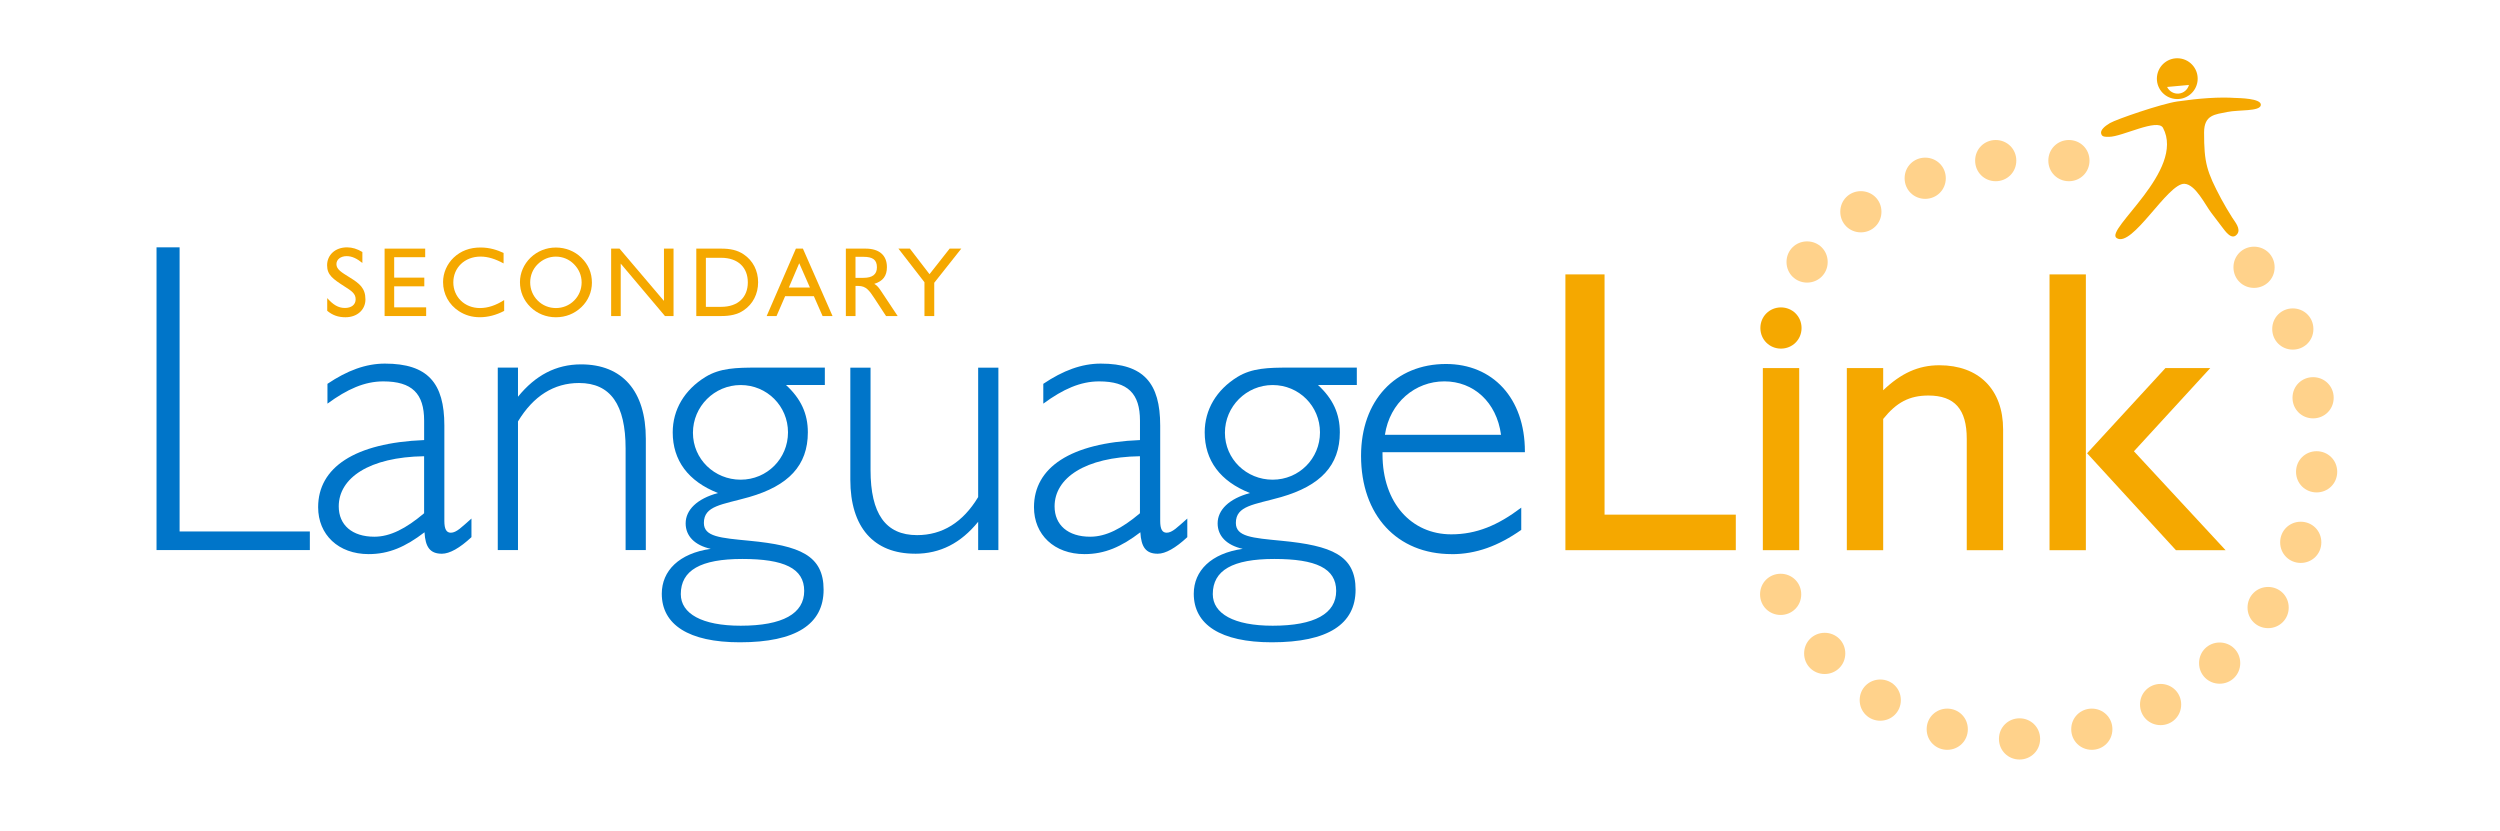 <?xml version="1.0" encoding="UTF-8"?>
<svg id="SLL_Logo_2023" xmlns="http://www.w3.org/2000/svg" viewBox="0 0 850.5 282.66">
  <defs>
    <style>
      .cls-1 {
        fill: #ffd28b;
      }

      .cls-2 {
        fill: #0075c9;
      }

      .cls-3 {
        fill: #f5a800;
      }
    </style>
  </defs>
  <g id="SLL_Logo_2023-2" data-name="SLL_Logo_2023">
    <g id="Secondary">
      <path class="cls-3" d="m111.32,101.41c1.98,2.25,3.76,3.36,6.01,3.36s3.66-1.14,3.66-2.95c0-1.92-1.34-2.82-3.83-4.4-3.86-2.49-5.88-3.86-5.88-7.16,0-3.49,2.72-6.11,6.79-6.11,1.78,0,3.49.54,5.21,1.58v3.73c-1.88-1.51-3.53-2.32-5.34-2.32-2.12,0-3.49,1.18-3.49,2.72,0,1.81,1.75,2.79,4.53,4.53,3.36,2.08,5.34,3.63,5.34,7.49,0,3.42-2.72,6.05-6.79,6.05-2.42,0-4.33-.64-6.21-2.19v-4.33Z"/>
      <path class="cls-3" d="m130.84,84.58h13.81v2.92h-10.55v6.95h10.25v2.96h-10.25v7.15h10.88v2.96h-14.14v-22.94Z"/>
      <path class="cls-3" d="m171.52,105.77c-2.69,1.41-5.51,2.15-8.26,2.15s-5.04-.71-7.12-2.05c-3.43-2.22-5.41-5.85-5.41-9.91,0-3.09,1.31-6.11,3.59-8.3,2.45-2.32,5.48-3.46,9.17-3.46,3.16,0,5.71.87,7.83,1.85v3.56c-2.79-1.51-5.31-2.32-7.83-2.32-5.48,0-9.27,3.86-9.27,8.77s3.8,8.74,9.07,8.74c2.69,0,5.41-.91,8.23-2.72v3.7Z"/>
      <path class="cls-3" d="m180.48,87.67c2.35-2.25,5.37-3.46,8.63-3.46s6.38,1.21,8.67,3.46c2.39,2.32,3.59,5.17,3.59,8.5,0,3.09-1.24,6.08-3.56,8.3-2.39,2.28-5.37,3.46-8.7,3.46s-6.35-1.24-8.63-3.46c-2.35-2.29-3.59-5.24-3.59-8.5,0-3.09,1.31-6.08,3.59-8.3Zm2.45,14.58c1.61,1.65,3.86,2.55,6.18,2.55s4.53-.87,6.21-2.55c1.65-1.65,2.55-3.83,2.55-6.18s-.91-4.47-2.59-6.18c-1.65-1.68-3.83-2.59-6.18-2.59s-4.5.94-6.18,2.59c-1.65,1.61-2.55,3.83-2.55,6.18s.91,4.54,2.55,6.18Z"/>
      <path class="cls-3" d="m207.9,84.58h2.86l15.12,17.8v-17.8h3.26v22.94h-2.92l-15.05-17.84v17.84h-3.26v-22.94Z"/>
      <path class="cls-3" d="m253.04,86.56c3.09,2.08,4.87,5.51,4.87,9.47s-1.78,7.42-4.87,9.51c-2.15,1.48-4.64,1.98-7.73,1.98h-8.43v-22.94h8.43c3.06,0,5.51.47,7.73,1.98Zm-12.9,1.14v16.69h5.17c5.85,0,9.1-3.33,9.1-8.33s-3.26-8.36-9.1-8.36h-5.17Z"/>
      <path class="cls-3" d="m270.76,84.58h2.39l10.08,22.94h-3.39l-2.96-6.75h-9.78l-2.92,6.75h-3.36l9.94-22.94Zm4.77,13.23l-3.63-8.26-3.53,8.26h7.15Z"/>
      <path class="cls-3" d="m287.75,84.58h6.72c4.7,0,7.26,2.32,7.26,6.28,0,2.99-1.31,4.77-4.3,5.71,1.01.54,1.65,1.45,2.38,2.55l5.58,8.4h-3.96l-3.93-6.01c-1.78-2.72-2.89-4.23-5.48-4.23h-.97v10.24h-3.29v-22.94Zm6.01,9.94c3.06,0,4.57-1.18,4.57-3.59,0-2.59-1.48-3.56-4.57-3.56h-2.72v7.16h2.72Z"/>
      <path class="cls-3" d="m314.51,96.03l-8.87-11.45h3.9l6.68,8.7,6.85-8.7h3.96l-9.2,11.62v11.32h-3.33v-11.49Z"/>
    </g>
    <g id="Language">
      <path id="L" class="cls-2" d="m53.26,84.14h7.84v96.66h44.31v6.33h-52.16v-103Z"/>
      <path id="a" class="cls-2" d="m125.43,188.51c-10.32,0-17.2-6.61-17.2-15.96,0-13.49,12.39-21.88,36.06-22.84v-6.61c0-9.22-4.13-13.35-13.9-13.35-6.33,0-12.25,2.62-18.99,7.57v-6.74c6.74-4.54,13.07-6.88,19.54-6.88,14.59,0,20.23,6.61,20.23,21.06v32.48c0,2.75.69,3.99,2.2,3.99,1.93,0,3.72-1.93,7.02-4.82v6.33c-3.99,3.72-7.43,5.64-10.05,5.64-3.99,0-5.64-2.2-5.92-7.3-6.47,4.95-12.11,7.43-18.99,7.43Zm18.85-33.3c-18.72.28-29.04,7.43-29.04,17.06,0,6.33,4.54,10.32,12.11,10.32,5.37,0,10.73-2.75,16.93-7.98v-19.41Z"/>
      <path id="n" class="cls-2" d="m169.34,125.06h6.88v9.91c5.92-7.29,12.94-11.01,21.47-11.01,14.04,0,22.02,9.08,22.02,25.32v37.85h-6.88v-34.54c0-14.86-5.09-22.29-15.83-22.29-8.53,0-15.55,4.4-20.78,13.07v43.76h-6.88v-62.07Z"/>
      <path id="g" class="cls-2" d="m228.86,147.08c0-7.71,3.99-14.45,11.15-18.85,4.95-3.03,10.46-3.17,17.48-3.17h23.12v5.92h-13.21c5.09,4.68,7.43,9.77,7.43,16.1,0,11.29-6.61,18.17-19.96,22.02-9.22,2.62-15.41,2.89-15.41,8.81,0,4.68,5.51,5.09,15.55,6.06,17.06,1.65,25.18,4.95,25.18,16.65s-9.36,17.89-28.49,17.89c-17.48,0-26.56-6.05-26.56-16.51,0-7.84,5.92-13.76,16.65-15.28-5.51-1.24-8.53-4.4-8.53-8.67,0-4.54,3.85-8.4,11.01-10.32-10.19-3.99-15.41-11.15-15.41-20.64Zm2.75,55.05c0,6.61,7.16,10.74,20.37,10.74,14.31,0,21.61-4.13,21.61-11.84s-6.88-10.87-21.06-10.87-20.92,3.86-20.92,11.97Zm20.37-38.94c8.95,0,16.1-7.16,16.1-16.1s-7.15-16.1-16.1-16.1-16.24,7.29-16.24,16.24,7.29,15.96,16.24,15.96Z"/>
      <path id="u" class="cls-2" d="m311.3,188.37c-14.04,0-22.02-8.95-22.02-25.18v-38.12h6.88v34.82c0,14.86,5.09,22.16,15.83,22.16,8.53,0,15.55-4.27,20.78-12.94v-44.04h6.88v62.07h-6.88v-9.63c-5.92,7.29-12.94,10.87-21.47,10.87Z"/>
      <path id="a-2" data-name="a" class="cls-2" d="m368.96,188.51c-10.32,0-17.2-6.61-17.2-15.96,0-13.49,12.39-21.88,36.06-22.84v-6.61c0-9.22-4.13-13.35-13.9-13.35-6.33,0-12.25,2.62-18.99,7.57v-6.74c6.74-4.54,13.07-6.88,19.54-6.88,14.59,0,20.23,6.61,20.23,21.06v32.48c0,2.75.69,3.99,2.2,3.99,1.93,0,3.72-1.93,7.02-4.82v6.33c-3.99,3.72-7.43,5.64-10.05,5.64-3.99,0-5.64-2.2-5.92-7.3-6.47,4.95-12.11,7.43-18.99,7.43Zm18.85-33.3c-18.72.28-29.04,7.43-29.04,17.06,0,6.33,4.54,10.32,12.11,10.32,5.37,0,10.73-2.75,16.93-7.98v-19.41Z"/>
      <path id="g-2" data-name="g" class="cls-2" d="m409.84,147.08c0-7.71,3.99-14.45,11.15-18.85,4.95-3.03,10.46-3.17,17.48-3.17h23.12v5.92h-13.21c5.09,4.68,7.43,9.77,7.43,16.1,0,11.29-6.61,18.17-19.96,22.02-9.22,2.62-15.41,2.89-15.41,8.81,0,4.68,5.51,5.09,15.55,6.06,17.06,1.65,25.18,4.95,25.18,16.65s-9.36,17.89-28.49,17.89c-17.48,0-26.56-6.05-26.56-16.51,0-7.84,5.92-13.76,16.65-15.28-5.51-1.24-8.53-4.4-8.53-8.67,0-4.54,3.85-8.4,11.01-10.32-10.19-3.99-15.41-11.15-15.41-20.64Zm2.75,55.05c0,6.61,7.16,10.74,20.37,10.74,14.31,0,21.61-4.13,21.61-11.84s-6.88-10.87-21.06-10.87-20.92,3.86-20.92,11.97Zm20.37-38.94c8.95,0,16.1-7.16,16.1-16.1s-7.15-16.1-16.1-16.1-16.24,7.29-16.24,16.24,7.3,15.96,16.24,15.96Z"/>
      <path id="e" class="cls-2" d="m493.86,188.51c-18.58,0-30.83-13.21-30.83-33.44,0-18.85,11.7-31.24,28.9-31.24,15.83,0,26.84,11.56,26.84,29.73v.28h-48.44v.69c0,16.65,9.91,27.25,23.39,27.25,8.53,0,15.83-3.03,23.81-9.08v7.57c-7.84,5.5-15.41,8.26-23.67,8.26Zm16.79-40.6c-1.51-11.15-9.36-18.17-19.27-18.17s-18.58,7.16-20.23,18.17h39.5Z"/>
    </g>
    <g id="Link">
      <path id="L-2" data-name="L" class="cls-3" d="m532.55,93.35h13.32v81.73h44.65v12.09h-57.97v-93.82Z"/>
      <rect id="i" class="cls-3" x="599.72" y="125.22" width="12.37" height="61.95"/>
      <path id="n-2" data-name="n" class="cls-3" d="m628.29,125.22h12.37v7.55c6.04-5.77,11.95-8.51,19.09-8.51,13.46,0,21.71,8.24,21.71,21.84v41.07h-12.37v-37.91c0-10.03-4.12-14.7-13.05-14.7-6.46,0-10.85,2.33-15.38,7.97v44.64h-12.37v-61.95Z"/>
      <path id="k" class="cls-3" d="m697.25,93.35h12.36v93.82h-12.36v-93.82Zm28.71,60.17l31.18,33.65h-16.89l-30.22-32.97,26.65-28.98h15.25l-25.96,28.3Z"/>
    </g>
    <g id="Circle">
      <g id="Dots">
        <path class="cls-1" d="m614.77,82.12c3.85,0,7.01,3.02,7.01,7.01s-3.16,7.01-7.01,7.01-7-3.02-7-7.01,3.16-7.01,7-7.01Z"/>
        <path class="cls-1" d="m633.06,65.03c3.85,0,7.01,3.02,7.01,7.01s-3.16,7.01-7.01,7.01-7-3.02-7-7.01,3.16-7.01,7-7.01Z"/>
        <path class="cls-1" d="m654.95,53.63c3.85,0,7.01,3.02,7.01,7.01s-3.16,7.01-7.01,7.01-7-3.02-7-7.01,3.16-7.01,7-7.01Z"/>
        <path class="cls-1" d="m678.94,47.63c3.85,0,7.01,3.02,7.01,7.01s-3.16,7.01-7.01,7.01-7-3.02-7-7.01,3.16-7.01,7-7.01Z"/>
        <path class="cls-1" d="m703.84,47.63c3.85,0,7.01,3.02,7.01,7.01s-3.16,7.01-7.01,7.01-7-3.02-7-7.01,3.16-7.01,7-7.01Z"/>
        <path class="cls-1" d="m780.01,104.92c3.85,0,7.01,3.02,7.01,7.01s-3.16,7.01-7.01,7.01-7-3.02-7-7.01,3.16-7.01,7-7.01Z"/>
        <path class="cls-1" d="m786.91,128.31c3.85,0,7.01,3.02,7.01,7.01s-3.16,7.01-7.01,7.01-7-3.02-7-7.01,3.16-7.01,7-7.01Z"/>
        <path class="cls-1" d="m788.11,153.5c3.85,0,7.01,3.02,7.01,7.01s-3.16,7.01-7.01,7.01-7-3.02-7-7.01,3.16-7.01,7-7.01Z"/>
        <path class="cls-1" d="m771.61,199.68c3.85,0,7.01,3.02,7.01,7.01s-3.16,7.01-7.01,7.01-7-3.02-7-7.01,3.16-7.01,7-7.01Z"/>
        <path class="cls-1" d="m755.12,218.58c3.85,0,7.01,3.02,7.01,7.01s-3.16,7.01-7.01,7.01-7-3.02-7-7.01,3.16-7.01,7-7.01Z"/>
        <path class="cls-1" d="m782.71,177.49c3.85,0,7.01,3.02,7.01,7.01s-3.16,7.01-7.01,7.01-7-3.02-7-7.01,3.16-7.01,7-7.01Z"/>
        <path class="cls-1" d="m735.03,232.67c3.85,0,7.01,3.02,7.01,7.01s-3.16,7.01-7.01,7.01-7-3.02-7-7.01,3.16-7.01,7-7.01Z"/>
        <path class="cls-1" d="m711.63,241.07c3.85,0,7.01,3.02,7.01,7.01s-3.16,7.01-7.01,7.01-7-3.02-7-7.01,3.16-7.01,7-7.01Z"/>
        <path class="cls-1" d="m687.04,244.37c3.85,0,7.01,3.02,7.01,7.01s-3.16,7.01-7.01,7.01-7-3.02-7-7.01,3.16-7.01,7-7.01Z"/>
        <path class="cls-1" d="m662.45,241.07c3.85,0,7.01,3.02,7.01,7.01s-3.16,7.01-7.01,7.01-7-3.02-7-7.01,3.16-7.01,7-7.01Z"/>
        <path class="cls-1" d="m639.66,231.17c3.85,0,7.01,3.02,7.01,7.01s-3.16,7.01-7.01,7.01-7-3.02-7-7.01,3.16-7.01,7-7.01Z"/>
        <path class="cls-1" d="m620.76,215.28c3.85,0,7.01,3.02,7.01,7.01s-3.16,7.01-7.01,7.01-7-3.02-7-7.01,3.16-7.01,7-7.01Z"/>
        <path class="cls-1" d="m605.77,195.19c3.85,0,7.01,3.02,7.01,7.01s-3.16,7.01-7.01,7.01-7-3.02-7-7.01,3.16-7.01,7-7.01Z"/>
        <path class="cls-1" d="m766.82,83.92c3.85,0,7.01,3.02,7.01,7.01s-3.16,7.01-7.01,7.01-7-3.02-7-7.01,3.16-7.01,7-7.01Z"/>
        <path id="i_Dot" data-name="i Dot" class="cls-3" d="m605.88,104.58c3.85,0,7.01,3.02,7.01,7.01s-3.16,7.01-7.01,7.01-7-3.02-7-7.01,3.16-7.01,7-7.01Z"/>
      </g>
      <g id="SLL_Child_Icon">
        <path class="cls-3" d="m760.56,33.32c.85.06,8.85.09,8.58,2.42-.26,2.24-7.51,1.55-11.39,2.35-4.17.86-7.91.92-7.92,6.97,0,10.29.86,13.28,5.83,22.6,1.16,2.17,2.43,4.27,3.74,6.36.92,1.46,3.1,3.89,1.66,5.67-1.83,2.27-4.05-1.09-5.1-2.44-1.24-1.58-2.41-3.22-3.64-4.8-2.06-2.64-5.38-9.73-9.16-9.92-5.72-.29-17.82,22-23.09,18.45-4.17-2.81,23.46-22.97,15.8-37.46-1.8-3.41-13.96,3.03-18.37,3.03-1.65,0-2.42-.02-2.69-1.13-.28-1.14,1.11-2.43,2.98-3.54,2.16-1.28,17.46-6.56,22.93-7.36,7.48-1.09,14.39-1.58,19.84-1.19Z"/>
        <path class="cls-3" d="m737.25,29.58c.7,1.46,2.25,2.41,3.95,2.26s3.06-1.37,3.48-2.94l-7.43.68Zm-3.43-3.65c.46-3.8,3.91-6.52,7.72-6.06,3.8.46,6.52,3.91,6.06,7.72s-3.91,6.52-7.72,6.06-6.52-3.91-6.06-7.72Z"/>
      </g>
    </g>
  </g>
</svg>